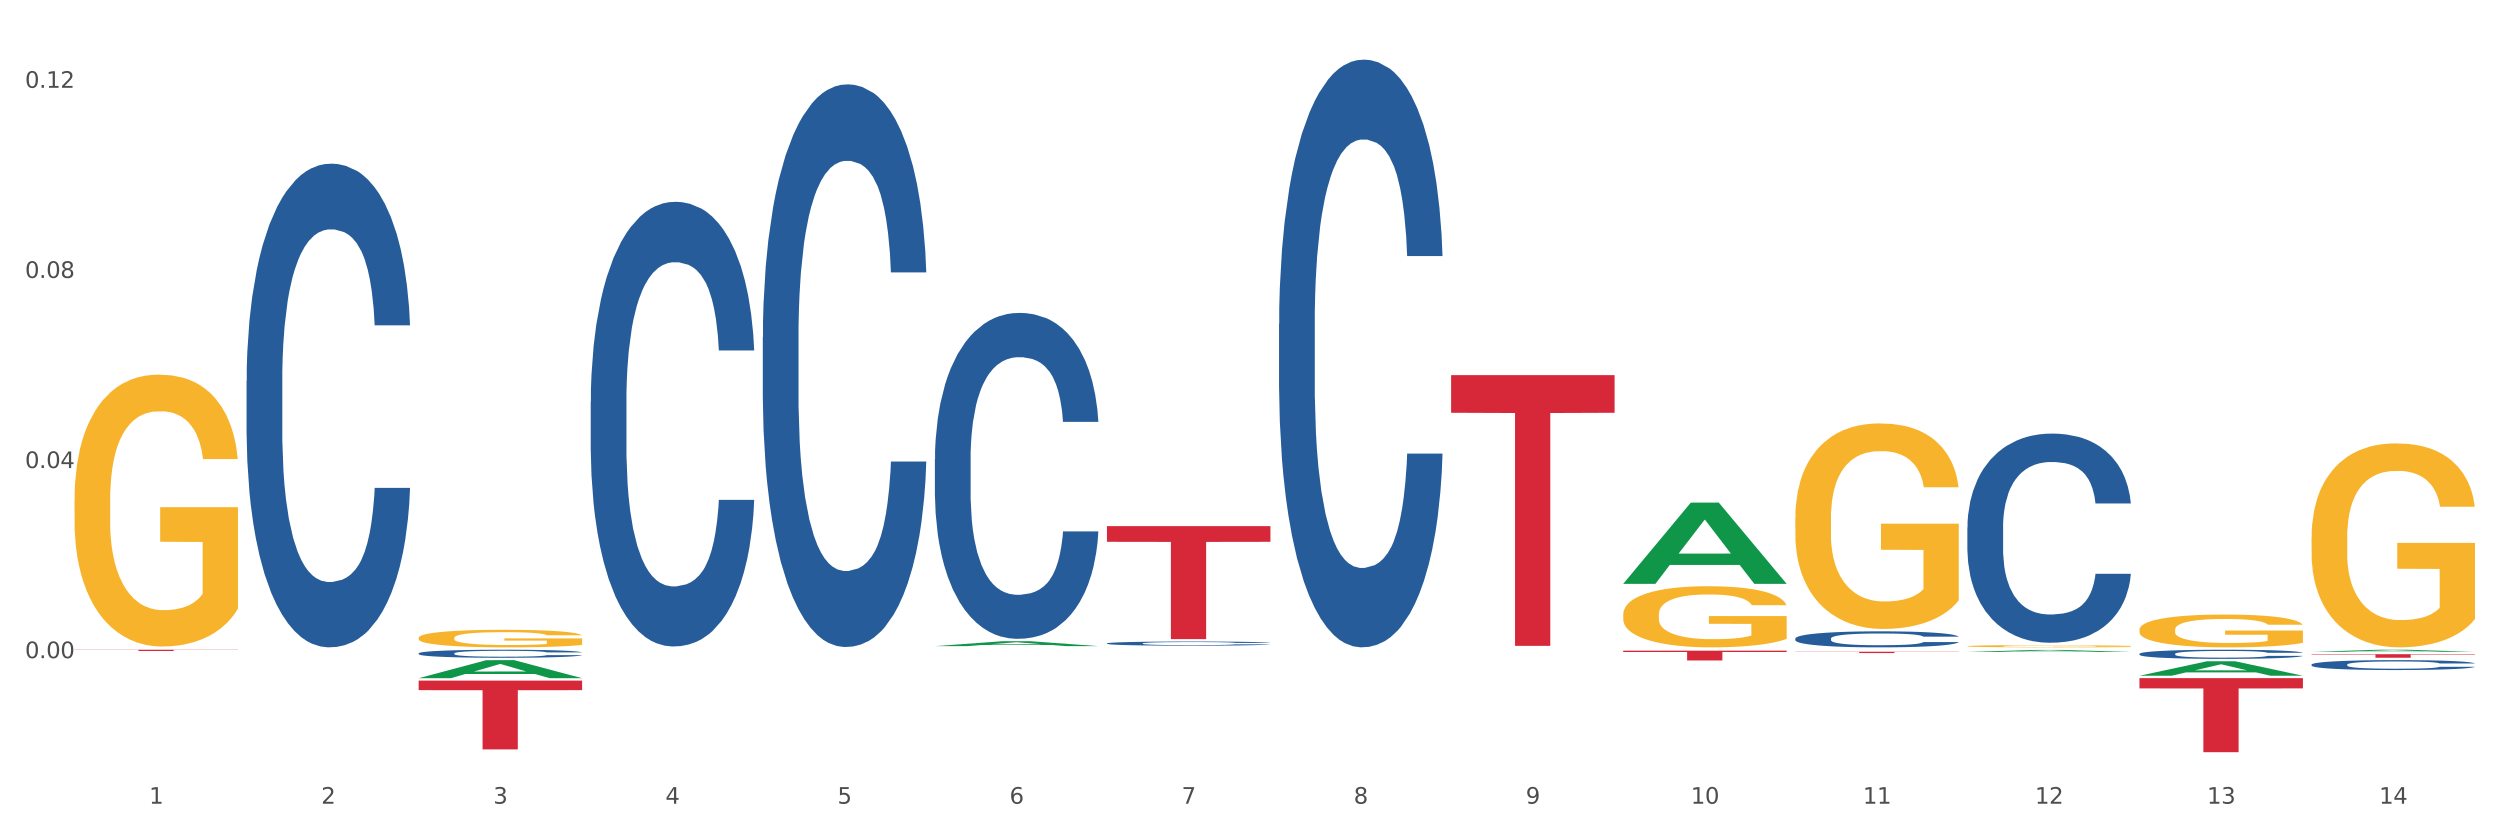 <?xml version="1.0" encoding="utf-8" standalone="no"?>
<!DOCTYPE svg PUBLIC "-//W3C//DTD SVG 1.1//EN"
  "http://www.w3.org/Graphics/SVG/1.1/DTD/svg11.dtd">
<svg xmlns:xlink="http://www.w3.org/1999/xlink" width="1080pt" height="360pt" viewBox="0 0 1080 360" xmlns="http://www.w3.org/2000/svg" version="1.1">
 <rect x="0" y="0" width="1080" height="360" fill="#333333" stroke="none"/>
 <defs>
  <style type="text/css">*{stroke-linejoin: round; stroke-linecap: butt}</style>
 </defs>
 <g id="figure_1">
  <g id="patch_1">
   <path d="M 0 360 
L 1080 360 
L 1080 0 
L 0 0 
z
" style="fill: #ffffff; stroke: #ffffff; stroke-linejoin: miter"/>
  </g>
  <g id="axes_1">
   <g id="matplotlib.axis_1">
    <g id="xtick_1">
     <g id="text_1">
      <!-- 1 -->
      <g style="fill: #4d4d4d" transform="translate(64.432 347.204) scale(0.096 -0.096)">
       <defs>
        <path id="DejaVuSans-31" d="M 794 531 
L 1825 531 
L 1825 4091 
L 703 3866 
L 703 4441 
L 1819 4666 
L 2450 4666 
L 2450 531 
L 3481 531 
L 3481 0 
L 794 0 
L 794 531 
z
" transform="scale(0.016)"/>
       </defs>
       <use xlink:href="#DejaVuSans-31"/>
      </g>
     </g>
    </g>
    <g id="xtick_2">
     <g id="text_2">
      <!-- 2 -->
      <g style="fill: #4d4d4d" transform="translate(138.771 347.204) scale(0.096 -0.096)">
       <defs>
        <path id="DejaVuSans-32" d="M 1228 531 
L 3431 531 
L 3431 0 
L 469 0 
L 469 531 
Q 828 903 1448 1529 
Q 2069 2156 2228 2338 
Q 2531 2678 2651 2914 
Q 2772 3150 2772 3378 
Q 2772 3750 2511 3984 
Q 2250 4219 1831 4219 
Q 1534 4219 1204 4116 
Q 875 4013 500 3803 
L 500 4441 
Q 881 4594 1212 4672 
Q 1544 4750 1819 4750 
Q 2544 4750 2975 4387 
Q 3406 4025 3406 3419 
Q 3406 3131 3298 2873 
Q 3191 2616 2906 2266 
Q 2828 2175 2409 1742 
Q 1991 1309 1228 531 
z
" transform="scale(0.016)"/>
       </defs>
       <use xlink:href="#DejaVuSans-32"/>
      </g>
     </g>
    </g>
    <g id="xtick_3">
     <g id="text_3">
      <!-- 3 -->
      <g style="fill: #4d4d4d" transform="translate(213.109 347.204) scale(0.096 -0.096)">
       <defs>
        <path id="DejaVuSans-33" d="M 2597 2516 
Q 3050 2419 3304 2112 
Q 3559 1806 3559 1356 
Q 3559 666 3084 287 
Q 2609 -91 1734 -91 
Q 1441 -91 1130 -33 
Q 819 25 488 141 
L 488 750 
Q 750 597 1062 519 
Q 1375 441 1716 441 
Q 2309 441 2620 675 
Q 2931 909 2931 1356 
Q 2931 1769 2642 2001 
Q 2353 2234 1838 2234 
L 1294 2234 
L 1294 2753 
L 1863 2753 
Q 2328 2753 2575 2939 
Q 2822 3125 2822 3475 
Q 2822 3834 2567 4026 
Q 2313 4219 1838 4219 
Q 1578 4219 1281 4162 
Q 984 4106 628 3988 
L 628 4550 
Q 988 4650 1302 4700 
Q 1616 4750 1894 4750 
Q 2613 4750 3031 4423 
Q 3450 4097 3450 3541 
Q 3450 3153 3228 2886 
Q 3006 2619 2597 2516 
z
" transform="scale(0.016)"/>
       </defs>
       <use xlink:href="#DejaVuSans-33"/>
      </g>
     </g>
    </g>
    <g id="xtick_4">
     <g id="text_4">
      <!-- 4 -->
      <g style="fill: #4d4d4d" transform="translate(287.448 347.204) scale(0.096 -0.096)">
       <defs>
        <path id="DejaVuSans-34" d="M 2419 4116 
L 825 1625 
L 2419 1625 
L 2419 4116 
z
M 2253 4666 
L 3047 4666 
L 3047 1625 
L 3713 1625 
L 3713 1100 
L 3047 1100 
L 3047 0 
L 2419 0 
L 2419 1100 
L 313 1100 
L 313 1709 
L 2253 4666 
z
" transform="scale(0.016)"/>
       </defs>
       <use xlink:href="#DejaVuSans-34"/>
      </g>
     </g>
    </g>
    <g id="xtick_5">
     <g id="text_5">
      <!-- 5 -->
      <g style="fill: #4d4d4d" transform="translate(361.787 347.204) scale(0.096 -0.096)">
       <defs>
        <path id="DejaVuSans-35" d="M 691 4666 
L 3169 4666 
L 3169 4134 
L 1269 4134 
L 1269 2991 
Q 1406 3038 1543 3061 
Q 1681 3084 1819 3084 
Q 2600 3084 3056 2656 
Q 3513 2228 3513 1497 
Q 3513 744 3044 326 
Q 2575 -91 1722 -91 
Q 1428 -91 1123 -41 
Q 819 9 494 109 
L 494 744 
Q 775 591 1075 516 
Q 1375 441 1709 441 
Q 2250 441 2565 725 
Q 2881 1009 2881 1497 
Q 2881 1984 2565 2268 
Q 2250 2553 1709 2553 
Q 1456 2553 1204 2497 
Q 953 2441 691 2322 
L 691 4666 
z
" transform="scale(0.016)"/>
       </defs>
       <use xlink:href="#DejaVuSans-35"/>
      </g>
     </g>
    </g>
    <g id="xtick_6">
     <g id="text_6">
      <!-- 6 -->
      <g style="fill: #4d4d4d" transform="translate(436.125 347.204) scale(0.096 -0.096)">
       <defs>
        <path id="DejaVuSans-36" d="M 2113 2584 
Q 1688 2584 1439 2293 
Q 1191 2003 1191 1497 
Q 1191 994 1439 701 
Q 1688 409 2113 409 
Q 2538 409 2786 701 
Q 3034 994 3034 1497 
Q 3034 2003 2786 2293 
Q 2538 2584 2113 2584 
z
M 3366 4563 
L 3366 3988 
Q 3128 4100 2886 4159 
Q 2644 4219 2406 4219 
Q 1781 4219 1451 3797 
Q 1122 3375 1075 2522 
Q 1259 2794 1537 2939 
Q 1816 3084 2150 3084 
Q 2853 3084 3261 2657 
Q 3669 2231 3669 1497 
Q 3669 778 3244 343 
Q 2819 -91 2113 -91 
Q 1303 -91 875 529 
Q 447 1150 447 2328 
Q 447 3434 972 4092 
Q 1497 4750 2381 4750 
Q 2619 4750 2861 4703 
Q 3103 4656 3366 4563 
z
" transform="scale(0.016)"/>
       </defs>
       <use xlink:href="#DejaVuSans-36"/>
      </g>
     </g>
    </g>
    <g id="xtick_7">
     <g id="text_7">
      <!-- 7 -->
      <g style="fill: #4d4d4d" transform="translate(510.464 347.204) scale(0.096 -0.096)">
       <defs>
        <path id="DejaVuSans-37" d="M 525 4666 
L 3525 4666 
L 3525 4397 
L 1831 0 
L 1172 0 
L 2766 4134 
L 525 4134 
L 525 4666 
z
" transform="scale(0.016)"/>
       </defs>
       <use xlink:href="#DejaVuSans-37"/>
      </g>
     </g>
    </g>
    <g id="xtick_8">
     <g id="text_8">
      <!-- 8 -->
      <g style="fill: #4d4d4d" transform="translate(584.803 347.204) scale(0.096 -0.096)">
       <defs>
        <path id="DejaVuSans-38" d="M 2034 2216 
Q 1584 2216 1326 1975 
Q 1069 1734 1069 1313 
Q 1069 891 1326 650 
Q 1584 409 2034 409 
Q 2484 409 2743 651 
Q 3003 894 3003 1313 
Q 3003 1734 2745 1975 
Q 2488 2216 2034 2216 
z
M 1403 2484 
Q 997 2584 770 2862 
Q 544 3141 544 3541 
Q 544 4100 942 4425 
Q 1341 4750 2034 4750 
Q 2731 4750 3128 4425 
Q 3525 4100 3525 3541 
Q 3525 3141 3298 2862 
Q 3072 2584 2669 2484 
Q 3125 2378 3379 2068 
Q 3634 1759 3634 1313 
Q 3634 634 3220 271 
Q 2806 -91 2034 -91 
Q 1263 -91 848 271 
Q 434 634 434 1313 
Q 434 1759 690 2068 
Q 947 2378 1403 2484 
z
M 1172 3481 
Q 1172 3119 1398 2916 
Q 1625 2713 2034 2713 
Q 2441 2713 2670 2916 
Q 2900 3119 2900 3481 
Q 2900 3844 2670 4047 
Q 2441 4250 2034 4250 
Q 1625 4250 1398 4047 
Q 1172 3844 1172 3481 
z
" transform="scale(0.016)"/>
       </defs>
       <use xlink:href="#DejaVuSans-38"/>
      </g>
     </g>
    </g>
    <g id="xtick_9">
     <g id="text_9">
      <!-- 9 -->
      <g style="fill: #4d4d4d" transform="translate(659.142 347.204) scale(0.096 -0.096)">
       <defs>
        <path id="DejaVuSans-39" d="M 703 97 
L 703 672 
Q 941 559 1184 500 
Q 1428 441 1663 441 
Q 2288 441 2617 861 
Q 2947 1281 2994 2138 
Q 2813 1869 2534 1725 
Q 2256 1581 1919 1581 
Q 1219 1581 811 2004 
Q 403 2428 403 3163 
Q 403 3881 828 4315 
Q 1253 4750 1959 4750 
Q 2769 4750 3195 4129 
Q 3622 3509 3622 2328 
Q 3622 1225 3098 567 
Q 2575 -91 1691 -91 
Q 1453 -91 1209 -44 
Q 966 3 703 97 
z
M 1959 2075 
Q 2384 2075 2632 2365 
Q 2881 2656 2881 3163 
Q 2881 3666 2632 3958 
Q 2384 4250 1959 4250 
Q 1534 4250 1286 3958 
Q 1038 3666 1038 3163 
Q 1038 2656 1286 2365 
Q 1534 2075 1959 2075 
z
" transform="scale(0.016)"/>
       </defs>
       <use xlink:href="#DejaVuSans-39"/>
      </g>
     </g>
    </g>
    <g id="xtick_10">
     <g id="text_10">
      <!-- 10 -->
      <g style="fill: #4d4d4d" transform="translate(730.426 347.204) scale(0.096 -0.096)">
       <defs>
        <path id="DejaVuSans-30" d="M 2034 4250 
Q 1547 4250 1301 3770 
Q 1056 3291 1056 2328 
Q 1056 1369 1301 889 
Q 1547 409 2034 409 
Q 2525 409 2770 889 
Q 3016 1369 3016 2328 
Q 3016 3291 2770 3770 
Q 2525 4250 2034 4250 
z
M 2034 4750 
Q 2819 4750 3233 4129 
Q 3647 3509 3647 2328 
Q 3647 1150 3233 529 
Q 2819 -91 2034 -91 
Q 1250 -91 836 529 
Q 422 1150 422 2328 
Q 422 3509 836 4129 
Q 1250 4750 2034 4750 
z
" transform="scale(0.016)"/>
       </defs>
       <use xlink:href="#DejaVuSans-31"/>
       <use xlink:href="#DejaVuSans-30" transform="translate(63.623 0)"/>
      </g>
     </g>
    </g>
    <g id="xtick_11">
     <g id="text_11">
      <!-- 11 -->
      <g style="fill: #4d4d4d" transform="translate(804.765 347.204) scale(0.096 -0.096)">
       <use xlink:href="#DejaVuSans-31"/>
       <use xlink:href="#DejaVuSans-31" transform="translate(63.623 0)"/>
      </g>
     </g>
    </g>
    <g id="xtick_12">
     <g id="text_12">
      <!-- 12 -->
      <g style="fill: #4d4d4d" transform="translate(879.104 347.204) scale(0.096 -0.096)">
       <use xlink:href="#DejaVuSans-31"/>
       <use xlink:href="#DejaVuSans-32" transform="translate(63.623 0)"/>
      </g>
     </g>
    </g>
    <g id="xtick_13">
     <g id="text_13">
      <!-- 13 -->
      <g style="fill: #4d4d4d" transform="translate(953.442 347.204) scale(0.096 -0.096)">
       <use xlink:href="#DejaVuSans-31"/>
       <use xlink:href="#DejaVuSans-33" transform="translate(63.623 0)"/>
      </g>
     </g>
    </g>
    <g id="xtick_14">
     <g id="text_14">
      <!-- 14 -->
      <g style="fill: #4d4d4d" transform="translate(1027.781 347.204) scale(0.096 -0.096)">
       <use xlink:href="#DejaVuSans-31"/>
       <use xlink:href="#DejaVuSans-34" transform="translate(63.623 0)"/>
      </g>
     </g>
    </g>
    <g id="xtick_15"/>
    <g id="xtick_16"/>
    <g id="xtick_17"/>
    <g id="xtick_18"/>
    <g id="xtick_19"/>
    <g id="xtick_20"/>
    <g id="xtick_21"/>
    <g id="xtick_22"/>
    <g id="xtick_23"/>
    <g id="xtick_24"/>
    <g id="xtick_25"/>
    <g id="xtick_26"/>
    <g id="xtick_27"/>
   </g>
   <g id="matplotlib.axis_2">
    <g id="ytick_1">
     <g id="text_15">
      <!-- 0.00 -->
      <g style="fill: #4d4d4d" transform="translate(10.8 284.329) scale(0.096 -0.096)">
       <defs>
        <path id="DejaVuSans-2e" d="M 684 794 
L 1344 794 
L 1344 0 
L 684 0 
L 684 794 
z
" transform="scale(0.016)"/>
       </defs>
       <use xlink:href="#DejaVuSans-30"/>
       <use xlink:href="#DejaVuSans-2e" transform="translate(63.623 0)"/>
       <use xlink:href="#DejaVuSans-30" transform="translate(95.41 0)"/>
       <use xlink:href="#DejaVuSans-30" transform="translate(159.033 0)"/>
      </g>
     </g>
    </g>
    <g id="ytick_2">
     <g id="text_16">
      <!-- 0.04 -->
      <g style="fill: #4d4d4d" transform="translate(10.8 202.197) scale(0.096 -0.096)">
       <use xlink:href="#DejaVuSans-30"/>
       <use xlink:href="#DejaVuSans-2e" transform="translate(63.623 0)"/>
       <use xlink:href="#DejaVuSans-30" transform="translate(95.41 0)"/>
       <use xlink:href="#DejaVuSans-34" transform="translate(159.033 0)"/>
      </g>
     </g>
    </g>
    <g id="ytick_3">
     <g id="text_17">
      <!-- 0.08 -->
      <g style="fill: #4d4d4d" transform="translate(10.8 120.064) scale(0.096 -0.096)">
       <use xlink:href="#DejaVuSans-30"/>
       <use xlink:href="#DejaVuSans-2e" transform="translate(63.623 0)"/>
       <use xlink:href="#DejaVuSans-30" transform="translate(95.41 0)"/>
       <use xlink:href="#DejaVuSans-38" transform="translate(159.033 0)"/>
      </g>
     </g>
    </g>
    <g id="ytick_4">
     <g id="text_18">
      <!-- 0.12 -->
      <g style="fill: #4d4d4d" transform="translate(10.8 37.931) scale(0.096 -0.096)">
       <use xlink:href="#DejaVuSans-30"/>
       <use xlink:href="#DejaVuSans-2e" transform="translate(63.623 0)"/>
       <use xlink:href="#DejaVuSans-31" transform="translate(95.41 0)"/>
       <use xlink:href="#DejaVuSans-32" transform="translate(159.033 0)"/>
      </g>
     </g>
    </g>
    <g id="ytick_5"/>
    <g id="ytick_6"/>
    <g id="ytick_7"/>
    <g id="ytick_8"/>
   </g>
   <g id="PolyCollection_1">
    <path d="M 180.852 292.979 
L 180.925 292.972 
L 210.048 285.194 
L 222.133 285.186 
L 251.474 292.994 
L 237.495 292.994 
L 231.161 291.176 
L 201.092 291.176 
L 200.874 291.205 
L 194.758 292.994 
L 180.852 292.994 
L 180.852 292.979 
L 204.878 290.091 
L 227.375 290.083 
L 216.236 286.85 
L 216.09 286.836 
L 215.945 286.858 
L 204.806 290.083 
L 204.878 290.091 
L 180.852 292.979 
z
" clip-path="url(#pd7307ec515)" style="fill: #109648"/>
    <path d="M 849.901 227.907 
L 849.984 227.824 
L 849.984 225.514 
L 850.235 222.378 
L 851.153 216.601 
L 852.322 212.228 
L 854.325 207.111 
L 855.41 204.965 
L 856.829 202.572 
L 859.751 198.694 
L 863.09 195.393 
L 865.428 193.577 
L 867.181 192.422 
L 871.104 190.359 
L 873.358 189.451 
L 875.695 188.708 
L 877.699 188.213 
L 881.038 187.636 
L 883.709 187.388 
L 886.798 187.306 
L 889.386 187.388 
L 892.808 187.718 
L 897.817 188.708 
L 899.737 189.286 
L 902.325 190.276 
L 904.996 191.597 
L 907.166 192.917 
L 909.671 194.815 
L 912.258 197.291 
L 914.763 200.427 
L 916.516 203.315 
L 917.935 206.368 
L 919.187 210.082 
L 920.105 214.126 
L 920.523 217.509 
L 905.246 217.509 
L 904.829 214.456 
L 903.994 211.155 
L 903.159 208.927 
L 902.241 207.111 
L 900.822 205.048 
L 899.57 203.728 
L 897.483 202.16 
L 895.563 201.169 
L 893.977 200.592 
L 892.057 200.097 
L 887.966 199.601 
L 885.045 199.601 
L 883.208 199.767 
L 880.954 200.179 
L 879.034 200.757 
L 876.78 201.747 
L 875.027 202.82 
L 873.274 204.223 
L 872.273 205.213 
L 870.77 207.029 
L 869.768 208.514 
L 868.433 211.072 
L 867.681 212.888 
L 866.346 217.592 
L 865.761 221.058 
L 865.511 223.451 
L 865.344 226.091 
L 865.344 238.965 
L 865.845 244.742 
L 866.262 247.217 
L 866.93 250.023 
L 868.182 253.654 
L 870.019 257.203 
L 871.939 259.761 
L 873.525 261.329 
L 875.027 262.484 
L 876.53 263.392 
L 878.367 264.217 
L 879.869 264.712 
L 882.123 265.207 
L 884.794 265.455 
L 886.881 265.455 
L 891.139 265.042 
L 893.059 264.63 
L 894.895 264.052 
L 896.899 263.144 
L 898.485 262.154 
L 899.403 261.411 
L 900.905 259.843 
L 902.074 258.193 
L 903.076 256.295 
L 903.744 254.644 
L 904.495 252.169 
L 905.079 249.363 
L 905.246 247.878 
L 920.523 247.878 
L 920.189 250.848 
L 919.604 253.737 
L 918.436 257.615 
L 917.517 259.843 
L 916.098 262.567 
L 914.596 264.877 
L 912.509 267.436 
L 910.589 269.334 
L 908.585 270.984 
L 906.415 272.469 
L 902.491 274.533 
L 901.072 275.11 
L 898.067 276.101 
L 895.73 276.678 
L 892.307 277.256 
L 888.801 277.586 
L 885.128 277.668 
L 881.873 277.503 
L 878.283 277.008 
L 876.029 276.513 
L 873.525 275.77 
L 870.603 274.615 
L 867.848 273.212 
L 865.261 271.562 
L 862.84 269.664 
L 860.586 267.518 
L 857.664 263.97 
L 855.494 260.504 
L 853.908 257.285 
L 852.823 254.562 
L 851.737 251.096 
L 851.153 248.703 
L 850.235 242.926 
L 849.901 237.562 
L 849.901 227.907 
z
" clip-path="url(#pd7307ec515)" style="fill: #255c99"/>
    <path d="M 626.885 162.063 
L 697.506 162.063 
L 697.506 178.316 
L 669.726 178.426 
L 669.726 279.022 
L 654.497 279.022 
L 654.497 178.426 
L 626.885 178.316 
L 626.885 162.173 
L 626.885 162.063 
z
" clip-path="url(#pd7307ec515)" style="fill: #d62839"/>
    <path d="M 701.223 281.083 
L 771.845 281.083 
L 771.845 281.672 
L 744.065 281.676 
L 744.065 285.32 
L 728.836 285.32 
L 728.836 281.676 
L 701.223 281.672 
L 701.223 281.087 
L 701.223 281.083 
z
" clip-path="url(#pd7307ec515)" style="fill: #d62839"/>
    <path d="M 775.562 281.545 
L 846.184 281.545 
L 846.184 281.626 
L 818.404 281.627 
L 818.404 282.127 
L 803.175 282.127 
L 803.175 281.627 
L 775.562 281.626 
L 775.562 281.546 
L 775.562 281.545 
z
" clip-path="url(#pd7307ec515)" style="fill: #d62839"/>
    <path d="M 924.24 292.946 
L 994.861 292.946 
L 994.861 297.393 
L 967.081 297.423 
L 967.081 324.95 
L 951.852 324.95 
L 951.852 297.423 
L 924.24 297.393 
L 924.24 292.976 
L 924.24 292.946 
z
" clip-path="url(#pd7307ec515)" style="fill: #d62839"/>
    <path d="M 998.578 282.61 
L 1069.2 282.61 
L 1069.2 282.824 
L 1041.42 282.826 
L 1041.42 284.152 
L 1026.191 284.152 
L 1026.191 282.826 
L 998.578 282.824 
L 998.578 282.611 
L 998.578 282.61 
z
" clip-path="url(#pd7307ec515)" style="fill: #d62839"/>
    <path d="M 32.175 216.118 
L 32.258 216.01 
L 32.258 212.148 
L 32.425 208.823 
L 33.259 200.776 
L 34.51 194.125 
L 35.427 190.585 
L 36.344 187.688 
L 37.428 184.792 
L 38.762 181.788 
L 41.18 177.389 
L 42.681 175.136 
L 44.515 172.776 
L 47.85 169.343 
L 50.268 167.412 
L 52.77 165.803 
L 56.855 163.872 
L 59.523 163.013 
L 62.358 162.37 
L 65.777 161.941 
L 68.361 161.833 
L 74.031 162.155 
L 78.867 163.121 
L 81.202 163.872 
L 84.203 165.159 
L 85.788 166.017 
L 88.372 167.734 
L 91.04 169.987 
L 92.875 171.918 
L 95.626 175.565 
L 97.711 179.213 
L 99.628 183.719 
L 100.629 186.83 
L 101.379 189.726 
L 102.046 193.052 
L 102.713 198.309 
L 87.705 198.309 
L 87.122 194.554 
L 86.204 191.014 
L 84.87 187.581 
L 83.703 185.435 
L 81.702 182.753 
L 79.868 181.037 
L 77.95 179.749 
L 75.615 178.676 
L 73.781 178.14 
L 71.196 177.711 
L 66.11 177.818 
L 62.692 178.676 
L 60.357 179.749 
L 58.856 180.715 
L 57.522 181.788 
L 56.021 183.29 
L 54.27 185.542 
L 53.02 187.581 
L 51.769 190.156 
L 50.768 192.73 
L 49.851 195.734 
L 49.101 198.953 
L 48.517 202.278 
L 48.017 206.355 
L 47.6 213.114 
L 47.6 227.811 
L 47.767 231.137 
L 48.184 235.536 
L 48.684 238.861 
L 49.518 242.831 
L 50.268 245.513 
L 51.686 249.375 
L 53.27 252.594 
L 54.52 254.632 
L 55.771 256.348 
L 57.939 258.709 
L 60.357 260.64 
L 62.441 261.82 
L 65.276 262.893 
L 67.194 263.322 
L 68.862 263.536 
L 72.947 263.536 
L 75.865 263.214 
L 79.117 262.463 
L 81.619 261.498 
L 83.703 260.318 
L 86.038 258.387 
L 87.538 256.563 
L 87.538 234.141 
L 69.195 234.034 
L 69.195 219.122 
L 102.797 219.122 
L 102.797 262.893 
L 101.379 265.145 
L 99.795 267.184 
L 98.128 269.008 
L 95.626 271.261 
L 92.625 273.406 
L 89.956 274.908 
L 87.122 276.195 
L 83.786 277.376 
L 79.451 278.448 
L 76.783 278.878 
L 73.447 279.199 
L 69.529 279.307 
L 66.11 279.092 
L 62.775 278.556 
L 59.273 277.59 
L 55.855 276.195 
L 53.27 274.801 
L 50.685 273.084 
L 47.934 270.831 
L 45.766 268.686 
L 44.098 266.755 
L 42.264 264.287 
L 40.263 261.069 
L 38.762 258.172 
L 37.428 255.168 
L 36.01 251.306 
L 35.01 247.98 
L 34.009 243.796 
L 33.426 240.685 
L 32.759 235.858 
L 32.258 229.099 
L 32.175 216.118 
z
" clip-path="url(#pd7307ec515)" style="fill: #f7b32b"/>
    <path d="M 180.852 294.014 
L 251.474 294.014 
L 251.474 298.146 
L 223.694 298.174 
L 223.694 323.749 
L 208.465 323.749 
L 208.465 298.174 
L 180.852 298.146 
L 180.852 294.042 
L 180.852 294.014 
z
" clip-path="url(#pd7307ec515)" style="fill: #d62839"/>
    <path d="M 106.514 164.59 
L 106.597 164.399 
L 106.597 159.056 
L 106.848 151.804 
L 107.766 138.446 
L 108.935 128.332 
L 110.938 116.5 
L 112.023 111.539 
L 113.442 106.004 
L 116.364 97.035 
L 119.703 89.402 
L 122.04 85.204 
L 123.794 82.532 
L 127.717 77.761 
L 129.971 75.662 
L 132.308 73.944 
L 134.312 72.799 
L 137.651 71.464 
L 140.322 70.891 
L 143.411 70.7 
L 145.998 70.891 
L 149.421 71.654 
L 154.43 73.944 
L 156.35 75.28 
L 158.937 77.57 
L 161.609 80.624 
L 163.779 83.677 
L 166.283 88.066 
L 168.871 93.791 
L 171.376 101.043 
L 173.129 107.722 
L 174.548 114.783 
L 175.8 123.37 
L 176.718 132.721 
L 177.135 140.545 
L 161.859 140.545 
L 161.442 133.484 
L 160.607 125.851 
L 159.772 120.699 
L 158.854 116.5 
L 157.435 111.729 
L 156.183 108.676 
L 154.096 105.05 
L 152.176 102.76 
L 150.59 101.424 
L 148.67 100.279 
L 144.579 99.134 
L 141.658 99.134 
L 139.821 99.516 
L 137.567 100.47 
L 135.647 101.806 
L 133.393 104.096 
L 131.64 106.577 
L 129.887 109.821 
L 128.886 112.111 
L 127.383 116.309 
L 126.381 119.744 
L 125.046 125.66 
L 124.294 129.859 
L 122.959 140.736 
L 122.374 148.751 
L 122.124 154.285 
L 121.957 160.392 
L 121.957 190.162 
L 122.458 203.52 
L 122.875 209.245 
L 123.543 215.733 
L 124.795 224.13 
L 126.632 232.336 
L 128.552 238.252 
L 130.138 241.878 
L 131.64 244.549 
L 133.143 246.648 
L 134.979 248.557 
L 136.482 249.702 
L 138.736 250.847 
L 141.407 251.419 
L 143.494 251.419 
L 147.751 250.465 
L 149.671 249.511 
L 151.508 248.175 
L 153.511 246.076 
L 155.097 243.786 
L 156.016 242.068 
L 157.518 238.443 
L 158.687 234.626 
L 159.689 230.237 
L 160.357 226.42 
L 161.108 220.695 
L 161.692 214.207 
L 161.859 210.772 
L 177.135 210.772 
L 176.802 217.642 
L 176.217 224.321 
L 175.049 233.29 
L 174.13 238.443 
L 172.711 244.74 
L 171.209 250.083 
L 169.122 255.999 
L 167.202 260.388 
L 165.198 264.205 
L 163.028 267.64 
L 159.104 272.411 
L 157.685 273.747 
L 154.68 276.037 
L 152.343 277.373 
L 148.92 278.708 
L 145.414 279.472 
L 141.741 279.663 
L 138.486 279.281 
L 134.896 278.136 
L 132.642 276.991 
L 130.138 275.273 
L 127.216 272.602 
L 124.461 269.358 
L 121.874 265.541 
L 119.453 261.152 
L 117.199 256.19 
L 114.277 247.984 
L 112.107 239.969 
L 110.521 232.527 
L 109.435 226.229 
L 108.35 218.214 
L 107.766 212.68 
L 106.848 199.322 
L 106.514 186.918 
L 106.514 164.59 
z
" clip-path="url(#pd7307ec515)" style="fill: #255c99"/>
    <path d="M 255.191 173.494 
L 255.275 173.319 
L 255.275 168.407 
L 255.525 161.74 
L 256.443 149.459 
L 257.612 140.161 
L 259.615 129.284 
L 260.701 124.722 
L 262.12 119.634 
L 265.041 111.389 
L 268.381 104.371 
L 270.718 100.511 
L 272.471 98.055 
L 276.394 93.669 
L 278.648 91.739 
L 280.986 90.16 
L 282.989 89.108 
L 286.328 87.88 
L 288.999 87.353 
L 292.088 87.178 
L 294.676 87.353 
L 298.098 88.055 
L 303.107 90.16 
L 305.027 91.389 
L 307.615 93.494 
L 310.286 96.301 
L 312.457 99.108 
L 314.961 103.143 
L 317.549 108.406 
L 320.053 115.073 
L 321.806 121.213 
L 323.225 127.705 
L 324.477 135.599 
L 325.396 144.196 
L 325.813 151.389 
L 310.537 151.389 
L 310.119 144.898 
L 309.284 137.88 
L 308.45 133.143 
L 307.531 129.284 
L 306.112 124.898 
L 304.86 122.091 
L 302.773 118.757 
L 300.853 116.652 
L 299.267 115.424 
L 297.347 114.371 
L 293.257 113.319 
L 290.335 113.319 
L 288.499 113.669 
L 286.245 114.547 
L 284.325 115.775 
L 282.071 117.88 
L 280.318 120.161 
L 278.565 123.143 
L 277.563 125.248 
L 276.06 129.108 
L 275.059 132.266 
L 273.723 137.705 
L 272.972 141.564 
L 271.636 151.564 
L 271.052 158.933 
L 270.801 164.021 
L 270.634 169.635 
L 270.634 197.003 
L 271.135 209.284 
L 271.553 214.547 
L 272.22 220.512 
L 273.473 228.232 
L 275.309 235.776 
L 277.229 241.214 
L 278.815 244.548 
L 280.318 247.004 
L 281.82 248.934 
L 283.657 250.688 
L 285.159 251.741 
L 287.413 252.793 
L 290.085 253.32 
L 292.172 253.32 
L 296.429 252.443 
L 298.349 251.565 
L 300.185 250.337 
L 302.189 248.407 
L 303.775 246.302 
L 304.693 244.723 
L 306.196 241.39 
L 307.364 237.881 
L 308.366 233.846 
L 309.034 230.337 
L 309.785 225.074 
L 310.37 219.109 
L 310.537 215.951 
L 325.813 215.951 
L 325.479 222.267 
L 324.895 228.407 
L 323.726 236.653 
L 322.808 241.39 
L 321.389 247.179 
L 319.886 252.092 
L 317.799 257.53 
L 315.879 261.565 
L 313.876 265.074 
L 311.705 268.232 
L 307.782 272.618 
L 306.363 273.846 
L 303.358 275.952 
L 301.02 277.18 
L 297.598 278.408 
L 294.092 279.109 
L 290.419 279.285 
L 287.163 278.934 
L 283.573 277.881 
L 281.32 276.829 
L 278.815 275.25 
L 275.893 272.794 
L 273.139 269.811 
L 270.551 266.302 
L 268.13 262.267 
L 265.876 257.706 
L 262.955 250.162 
L 260.784 242.793 
L 259.198 235.951 
L 258.113 230.162 
L 257.028 222.793 
L 256.443 217.705 
L 255.525 205.425 
L 255.191 194.021 
L 255.191 173.494 
z
" clip-path="url(#pd7307ec515)" style="fill: #255c99"/>
    <path d="M 329.53 145.66 
L 329.613 145.438 
L 329.613 139.222 
L 329.864 130.786 
L 330.782 115.247 
L 331.951 103.481 
L 333.954 89.718 
L 335.039 83.946 
L 336.458 77.509 
L 339.38 67.075 
L 342.719 58.195 
L 345.057 53.312 
L 346.81 50.204 
L 350.733 44.654 
L 352.987 42.212 
L 355.324 40.214 
L 357.328 38.882 
L 360.667 37.328 
L 363.338 36.662 
L 366.427 36.44 
L 369.015 36.662 
L 372.437 37.55 
L 377.446 40.214 
L 379.366 41.768 
L 381.954 44.432 
L 384.625 47.984 
L 386.795 51.536 
L 389.3 56.642 
L 391.887 63.301 
L 394.392 71.737 
L 396.145 79.507 
L 397.564 87.72 
L 398.816 97.71 
L 399.734 108.587 
L 400.152 117.689 
L 384.875 117.689 
L 384.458 109.475 
L 383.623 100.596 
L 382.788 94.602 
L 381.87 89.718 
L 380.451 84.168 
L 379.199 80.616 
L 377.112 76.399 
L 375.192 73.735 
L 373.606 72.181 
L 371.686 70.849 
L 367.595 69.517 
L 364.674 69.517 
L 362.837 69.961 
L 360.583 71.071 
L 358.663 72.625 
L 356.41 75.289 
L 354.656 78.175 
L 352.903 81.948 
L 351.902 84.612 
L 350.399 89.496 
L 349.397 93.492 
L 348.062 100.374 
L 347.31 105.257 
L 345.975 117.911 
L 345.391 127.234 
L 345.14 133.672 
L 344.973 140.776 
L 344.973 175.406 
L 345.474 190.946 
L 345.891 197.605 
L 346.559 205.153 
L 347.811 214.921 
L 349.648 224.466 
L 351.568 231.348 
L 353.154 235.566 
L 354.656 238.674 
L 356.159 241.115 
L 357.996 243.335 
L 359.498 244.667 
L 361.752 245.999 
L 364.423 246.665 
L 366.51 246.665 
L 370.768 245.555 
L 372.688 244.445 
L 374.524 242.891 
L 376.528 240.449 
L 378.114 237.786 
L 379.032 235.788 
L 380.534 231.57 
L 381.703 227.13 
L 382.705 222.024 
L 383.373 217.584 
L 384.124 210.925 
L 384.708 203.377 
L 384.875 199.381 
L 400.152 199.381 
L 399.818 207.373 
L 399.233 215.143 
L 398.065 225.576 
L 397.146 231.57 
L 395.727 238.896 
L 394.225 245.111 
L 392.138 251.993 
L 390.218 257.099 
L 388.214 261.539 
L 386.044 265.534 
L 382.121 271.084 
L 380.701 272.638 
L 377.696 275.302 
L 375.359 276.856 
L 371.936 278.41 
L 368.43 279.298 
L 364.757 279.52 
L 361.502 279.076 
L 357.912 277.744 
L 355.658 276.412 
L 353.154 274.414 
L 350.232 271.306 
L 347.477 267.532 
L 344.89 263.092 
L 342.469 257.987 
L 340.215 252.215 
L 337.293 242.669 
L 335.123 233.346 
L 333.537 224.688 
L 332.452 217.362 
L 331.366 208.039 
L 330.782 201.601 
L 329.864 186.062 
L 329.53 171.632 
L 329.53 145.66 
z
" clip-path="url(#pd7307ec515)" style="fill: #255c99"/>
    <path d="M 403.869 198.439 
L 403.952 198.31 
L 403.952 194.71 
L 404.202 189.823 
L 405.121 180.822 
L 406.289 174.007 
L 408.293 166.034 
L 409.378 162.691 
L 410.797 158.962 
L 413.719 152.918 
L 417.058 147.774 
L 419.395 144.945 
L 421.148 143.145 
L 425.072 139.93 
L 427.326 138.516 
L 429.663 137.359 
L 431.666 136.587 
L 435.006 135.687 
L 437.677 135.301 
L 440.766 135.173 
L 443.353 135.301 
L 446.776 135.815 
L 451.785 137.359 
L 453.704 138.259 
L 456.292 139.802 
L 458.964 141.859 
L 461.134 143.917 
L 463.638 146.874 
L 466.226 150.732 
L 468.73 155.618 
L 470.483 160.119 
L 471.903 164.877 
L 473.155 170.664 
L 474.073 176.964 
L 474.49 182.237 
L 459.214 182.237 
L 458.797 177.479 
L 457.962 172.335 
L 457.127 168.863 
L 456.209 166.034 
L 454.79 162.819 
L 453.538 160.762 
L 451.451 158.319 
L 449.531 156.776 
L 447.945 155.876 
L 446.025 155.104 
L 441.934 154.333 
L 439.012 154.333 
L 437.176 154.59 
L 434.922 155.233 
L 433.002 156.133 
L 430.748 157.676 
L 428.995 159.348 
L 427.242 161.534 
L 426.24 163.077 
L 424.738 165.906 
L 423.736 168.22 
L 422.401 172.207 
L 421.649 175.036 
L 420.314 182.365 
L 419.729 187.766 
L 419.479 191.495 
L 419.312 195.61 
L 419.312 215.67 
L 419.813 224.672 
L 420.23 228.529 
L 420.898 232.901 
L 422.15 238.559 
L 423.987 244.089 
L 425.907 248.075 
L 427.493 250.518 
L 428.995 252.318 
L 430.498 253.733 
L 432.334 255.019 
L 433.837 255.79 
L 436.091 256.562 
L 438.762 256.948 
L 440.849 256.948 
L 445.106 256.305 
L 447.026 255.662 
L 448.863 254.762 
L 450.866 253.347 
L 452.452 251.804 
L 453.371 250.647 
L 454.873 248.204 
L 456.042 245.632 
L 457.044 242.674 
L 457.711 240.102 
L 458.463 236.245 
L 459.047 231.873 
L 459.214 229.558 
L 474.49 229.558 
L 474.156 234.187 
L 473.572 238.688 
L 472.403 244.732 
L 471.485 248.204 
L 470.066 252.447 
L 468.563 256.048 
L 466.477 260.034 
L 464.557 262.992 
L 462.553 265.563 
L 460.383 267.878 
L 456.459 271.093 
L 455.04 271.993 
L 452.035 273.536 
L 449.698 274.436 
L 446.275 275.336 
L 442.769 275.851 
L 439.096 275.979 
L 435.84 275.722 
L 432.251 274.95 
L 429.997 274.179 
L 427.493 273.022 
L 424.571 271.221 
L 421.816 269.035 
L 419.228 266.463 
L 416.808 263.506 
L 414.554 260.163 
L 411.632 254.633 
L 409.462 249.232 
L 407.875 244.217 
L 406.79 239.974 
L 405.705 234.573 
L 405.121 230.844 
L 404.202 221.843 
L 403.869 213.484 
L 403.869 198.439 
z
" clip-path="url(#pd7307ec515)" style="fill: #255c99"/>
    <path d="M 478.207 277.941 
L 478.291 277.939 
L 478.291 277.894 
L 478.541 277.831 
L 479.459 277.716 
L 480.628 277.629 
L 482.632 277.527 
L 483.717 277.485 
L 485.136 277.437 
L 488.058 277.36 
L 491.397 277.294 
L 493.734 277.258 
L 495.487 277.235 
L 499.41 277.194 
L 501.664 277.176 
L 504.002 277.161 
L 506.005 277.152 
L 509.344 277.14 
L 512.016 277.135 
L 515.104 277.133 
L 517.692 277.135 
L 521.115 277.142 
L 526.123 277.161 
L 528.043 277.173 
L 530.631 277.193 
L 533.302 277.219 
L 535.473 277.245 
L 537.977 277.283 
L 540.565 277.332 
L 543.069 277.394 
L 544.822 277.452 
L 546.241 277.513 
L 547.493 277.587 
L 548.412 277.667 
L 548.829 277.734 
L 533.553 277.734 
L 533.135 277.674 
L 532.301 277.608 
L 531.466 277.564 
L 530.548 277.527 
L 529.128 277.486 
L 527.876 277.46 
L 525.789 277.429 
L 523.869 277.409 
L 522.283 277.398 
L 520.363 277.388 
L 516.273 277.378 
L 513.351 277.378 
L 511.515 277.381 
L 509.261 277.39 
L 507.341 277.401 
L 505.087 277.421 
L 503.334 277.442 
L 501.581 277.47 
L 500.579 277.49 
L 499.077 277.526 
L 498.075 277.555 
L 496.739 277.606 
L 495.988 277.642 
L 494.652 277.736 
L 494.068 277.805 
L 493.818 277.852 
L 493.651 277.905 
L 493.651 278.161 
L 494.151 278.276 
L 494.569 278.325 
L 495.237 278.381 
L 496.489 278.453 
L 498.325 278.524 
L 500.245 278.575 
L 501.831 278.606 
L 503.334 278.629 
L 504.837 278.647 
L 506.673 278.663 
L 508.176 278.673 
L 510.429 278.683 
L 513.101 278.688 
L 515.188 278.688 
L 519.445 278.68 
L 521.365 278.672 
L 523.202 278.66 
L 525.205 278.642 
L 526.791 278.622 
L 527.709 278.608 
L 529.212 278.576 
L 530.381 278.544 
L 531.382 278.506 
L 532.05 278.473 
L 532.801 278.424 
L 533.386 278.368 
L 533.553 278.338 
L 548.829 278.338 
L 548.495 278.397 
L 547.911 278.455 
L 546.742 278.532 
L 545.824 278.576 
L 544.405 278.631 
L 542.902 278.677 
L 540.815 278.727 
L 538.895 278.765 
L 536.892 278.798 
L 534.721 278.828 
L 530.798 278.869 
L 529.379 278.88 
L 526.374 278.9 
L 524.036 278.911 
L 520.614 278.923 
L 517.108 278.929 
L 513.435 278.931 
L 510.179 278.928 
L 506.59 278.918 
L 504.336 278.908 
L 501.831 278.893 
L 498.91 278.87 
L 496.155 278.842 
L 493.567 278.809 
L 491.146 278.772 
L 488.892 278.729 
L 485.971 278.658 
L 483.8 278.59 
L 482.214 278.526 
L 481.129 278.471 
L 480.044 278.402 
L 479.459 278.355 
L 478.541 278.24 
L 478.207 278.133 
L 478.207 277.941 
z
" clip-path="url(#pd7307ec515)" style="fill: #255c99"/>
    <path d="M 552.546 139.842 
L 552.629 139.61 
L 552.629 133.118 
L 552.88 124.306 
L 553.798 108.075 
L 554.967 95.786 
L 556.97 81.409 
L 558.055 75.381 
L 559.475 68.656 
L 562.396 57.758 
L 565.735 48.483 
L 568.073 43.382 
L 569.826 40.136 
L 573.749 34.339 
L 576.003 31.788 
L 578.34 29.701 
L 580.344 28.31 
L 583.683 26.687 
L 586.354 25.991 
L 589.443 25.759 
L 592.031 25.991 
L 595.453 26.919 
L 600.462 29.701 
L 602.382 31.324 
L 604.97 34.107 
L 607.641 37.817 
L 609.811 41.527 
L 612.316 46.86 
L 614.903 53.816 
L 617.408 62.628 
L 619.161 70.743 
L 620.58 79.323 
L 621.832 89.757 
L 622.75 101.119 
L 623.168 110.626 
L 607.891 110.626 
L 607.474 102.046 
L 606.639 92.771 
L 605.804 86.511 
L 604.886 81.409 
L 603.467 75.613 
L 602.215 71.903 
L 600.128 67.497 
L 598.208 64.714 
L 596.622 63.091 
L 594.702 61.7 
L 590.612 60.309 
L 587.69 60.309 
L 585.853 60.773 
L 583.6 61.932 
L 581.68 63.555 
L 579.426 66.338 
L 577.673 69.352 
L 575.92 73.294 
L 574.918 76.076 
L 573.415 81.178 
L 572.414 85.351 
L 571.078 92.539 
L 570.327 97.641 
L 568.991 110.858 
L 568.407 120.596 
L 568.156 127.321 
L 567.989 134.741 
L 567.989 170.913 
L 568.49 187.144 
L 568.908 194.101 
L 569.575 201.984 
L 570.827 212.187 
L 572.664 222.158 
L 574.584 229.346 
L 576.17 233.751 
L 577.673 236.998 
L 579.175 239.548 
L 581.012 241.867 
L 582.514 243.258 
L 584.768 244.649 
L 587.439 245.345 
L 589.526 245.345 
L 593.784 244.186 
L 595.704 243.026 
L 597.54 241.403 
L 599.544 238.853 
L 601.13 236.07 
L 602.048 233.983 
L 603.551 229.578 
L 604.719 224.94 
L 605.721 219.607 
L 606.389 214.969 
L 607.14 208.013 
L 607.724 200.129 
L 607.891 195.956 
L 623.168 195.956 
L 622.834 204.303 
L 622.249 212.419 
L 621.081 223.317 
L 620.163 229.578 
L 618.743 237.229 
L 617.241 243.722 
L 615.154 250.91 
L 613.234 256.243 
L 611.23 260.881 
L 609.06 265.054 
L 605.137 270.851 
L 603.718 272.474 
L 600.712 275.257 
L 598.375 276.88 
L 594.952 278.503 
L 591.446 279.431 
L 587.773 279.663 
L 584.518 279.199 
L 580.928 277.808 
L 578.674 276.416 
L 576.17 274.329 
L 573.248 271.083 
L 570.494 267.141 
L 567.906 262.504 
L 565.485 257.171 
L 563.231 251.142 
L 560.309 241.171 
L 558.139 231.433 
L 556.553 222.389 
L 555.468 214.738 
L 554.382 204.999 
L 553.798 198.274 
L 552.88 182.043 
L 552.546 166.971 
L 552.546 139.842 
z
" clip-path="url(#pd7307ec515)" style="fill: #255c99"/>
    <path d="M 998.578 287.099 
L 998.662 287.095 
L 998.662 286.985 
L 998.912 286.836 
L 999.83 286.562 
L 1000.999 286.355 
L 1003.003 286.112 
L 1004.088 286.01 
L 1005.507 285.896 
L 1008.429 285.712 
L 1011.768 285.556 
L 1014.105 285.469 
L 1015.858 285.415 
L 1019.781 285.317 
L 1022.035 285.274 
L 1024.373 285.238 
L 1026.376 285.215 
L 1029.715 285.187 
L 1032.387 285.176 
L 1035.475 285.172 
L 1038.063 285.176 
L 1041.486 285.191 
L 1046.494 285.238 
L 1048.414 285.266 
L 1051.002 285.313 
L 1053.673 285.375 
L 1055.844 285.438 
L 1058.348 285.528 
L 1060.936 285.646 
L 1063.44 285.794 
L 1065.193 285.932 
L 1066.612 286.076 
L 1067.864 286.253 
L 1068.783 286.445 
L 1069.2 286.605 
L 1053.924 286.605 
L 1053.506 286.46 
L 1052.671 286.304 
L 1051.837 286.198 
L 1050.918 286.112 
L 1049.499 286.014 
L 1048.247 285.951 
L 1046.16 285.877 
L 1044.24 285.83 
L 1042.654 285.802 
L 1040.734 285.779 
L 1036.644 285.755 
L 1033.722 285.755 
L 1031.886 285.763 
L 1029.632 285.783 
L 1027.712 285.81 
L 1025.458 285.857 
L 1023.705 285.908 
L 1021.952 285.975 
L 1020.95 286.022 
L 1019.448 286.108 
L 1018.446 286.178 
L 1017.11 286.3 
L 1016.359 286.386 
L 1015.023 286.609 
L 1014.439 286.774 
L 1014.188 286.887 
L 1014.022 287.013 
L 1014.022 287.624 
L 1014.522 287.898 
L 1014.94 288.015 
L 1015.608 288.148 
L 1016.86 288.321 
L 1018.696 288.489 
L 1020.616 288.611 
L 1022.202 288.685 
L 1023.705 288.74 
L 1025.207 288.783 
L 1027.044 288.822 
L 1028.547 288.846 
L 1030.8 288.869 
L 1033.472 288.881 
L 1035.559 288.881 
L 1039.816 288.861 
L 1041.736 288.842 
L 1043.572 288.814 
L 1045.576 288.771 
L 1047.162 288.724 
L 1048.08 288.689 
L 1049.583 288.615 
L 1050.752 288.536 
L 1051.753 288.446 
L 1052.421 288.368 
L 1053.172 288.25 
L 1053.757 288.117 
L 1053.924 288.047 
L 1069.2 288.047 
L 1068.866 288.188 
L 1068.282 288.325 
L 1067.113 288.509 
L 1066.195 288.615 
L 1064.776 288.744 
L 1063.273 288.853 
L 1061.186 288.975 
L 1059.266 289.065 
L 1057.263 289.143 
L 1055.092 289.214 
L 1051.169 289.312 
L 1049.75 289.339 
L 1046.745 289.386 
L 1044.407 289.414 
L 1040.985 289.441 
L 1037.479 289.457 
L 1033.806 289.461 
L 1030.55 289.453 
L 1026.96 289.429 
L 1024.707 289.406 
L 1022.202 289.371 
L 1019.281 289.316 
L 1016.526 289.249 
L 1013.938 289.171 
L 1011.517 289.081 
L 1009.263 288.979 
L 1006.342 288.81 
L 1004.171 288.646 
L 1002.585 288.493 
L 1001.5 288.364 
L 1000.415 288.199 
L 999.83 288.086 
L 998.912 287.812 
L 998.578 287.557 
L 998.578 287.099 
z
" clip-path="url(#pd7307ec515)" style="fill: #255c99"/>
    <path d="M 924.24 282.458 
L 924.323 282.455 
L 924.323 282.354 
L 924.573 282.216 
L 925.492 281.964 
L 926.66 281.772 
L 928.664 281.549 
L 929.749 281.455 
L 931.168 281.35 
L 934.09 281.18 
L 937.429 281.036 
L 939.766 280.957 
L 941.519 280.906 
L 945.443 280.816 
L 947.697 280.776 
L 950.034 280.744 
L 952.037 280.722 
L 955.377 280.697 
L 958.048 280.686 
L 961.136 280.682 
L 963.724 280.686 
L 967.147 280.7 
L 972.155 280.744 
L 974.075 280.769 
L 976.663 280.812 
L 979.335 280.87 
L 981.505 280.928 
L 984.009 281.011 
L 986.597 281.119 
L 989.101 281.256 
L 990.854 281.383 
L 992.273 281.516 
L 993.526 281.679 
L 994.444 281.855 
L 994.861 282.003 
L 979.585 282.003 
L 979.168 281.87 
L 978.333 281.725 
L 977.498 281.628 
L 976.58 281.549 
L 975.161 281.458 
L 973.908 281.401 
L 971.822 281.332 
L 969.902 281.289 
L 968.316 281.263 
L 966.396 281.242 
L 962.305 281.22 
L 959.383 281.22 
L 957.547 281.227 
L 955.293 281.245 
L 953.373 281.271 
L 951.119 281.314 
L 949.366 281.361 
L 947.613 281.422 
L 946.611 281.466 
L 945.109 281.545 
L 944.107 281.61 
L 942.771 281.722 
L 942.02 281.801 
L 940.685 282.007 
L 940.1 282.159 
L 939.85 282.263 
L 939.683 282.379 
L 939.683 282.942 
L 940.184 283.195 
L 940.601 283.303 
L 941.269 283.426 
L 942.521 283.585 
L 944.358 283.74 
L 946.278 283.852 
L 947.864 283.92 
L 949.366 283.971 
L 950.869 284.01 
L 952.705 284.047 
L 954.208 284.068 
L 956.462 284.09 
L 959.133 284.101 
L 961.22 284.101 
L 965.477 284.083 
L 967.397 284.065 
L 969.234 284.039 
L 971.237 284 
L 972.823 283.956 
L 973.742 283.924 
L 975.244 283.855 
L 976.413 283.783 
L 977.415 283.7 
L 978.082 283.628 
L 978.834 283.52 
L 979.418 283.397 
L 979.585 283.332 
L 994.861 283.332 
L 994.527 283.462 
L 993.943 283.588 
L 992.774 283.758 
L 991.856 283.855 
L 990.437 283.974 
L 988.934 284.075 
L 986.847 284.187 
L 984.927 284.27 
L 982.924 284.343 
L 980.754 284.408 
L 976.83 284.498 
L 975.411 284.523 
L 972.406 284.566 
L 970.069 284.592 
L 966.646 284.617 
L 963.14 284.631 
L 959.467 284.635 
L 956.211 284.628 
L 952.622 284.606 
L 950.368 284.584 
L 947.864 284.552 
L 944.942 284.501 
L 942.187 284.44 
L 939.599 284.368 
L 937.178 284.285 
L 934.925 284.191 
L 932.003 284.036 
L 929.832 283.884 
L 928.246 283.743 
L 927.161 283.624 
L 926.076 283.473 
L 925.492 283.368 
L 924.573 283.115 
L 924.24 282.881 
L 924.24 282.458 
z
" clip-path="url(#pd7307ec515)" style="fill: #255c99"/>
    <path d="M 180.852 282.248 
L 180.936 282.245 
L 180.936 282.156 
L 181.186 282.035 
L 182.105 281.812 
L 183.273 281.643 
L 185.277 281.446 
L 186.362 281.363 
L 187.781 281.271 
L 190.703 281.121 
L 194.042 280.994 
L 196.379 280.924 
L 198.132 280.88 
L 202.056 280.8 
L 204.31 280.765 
L 206.647 280.736 
L 208.65 280.717 
L 211.989 280.695 
L 214.661 280.685 
L 217.749 280.682 
L 220.337 280.685 
L 223.76 280.698 
L 228.768 280.736 
L 230.688 280.759 
L 233.276 280.797 
L 235.947 280.848 
L 238.118 280.899 
L 240.622 280.972 
L 243.21 281.067 
L 245.714 281.188 
L 247.467 281.3 
L 248.886 281.417 
L 250.139 281.56 
L 251.057 281.716 
L 251.474 281.847 
L 236.198 281.847 
L 235.78 281.729 
L 234.946 281.602 
L 234.111 281.516 
L 233.193 281.446 
L 231.774 281.366 
L 230.521 281.315 
L 228.434 281.255 
L 226.514 281.217 
L 224.928 281.195 
L 223.008 281.175 
L 218.918 281.156 
L 215.996 281.156 
L 214.16 281.163 
L 211.906 281.179 
L 209.986 281.201 
L 207.732 281.239 
L 205.979 281.28 
L 204.226 281.335 
L 203.224 281.373 
L 201.722 281.443 
L 200.72 281.5 
L 199.384 281.599 
L 198.633 281.669 
L 197.297 281.85 
L 196.713 281.984 
L 196.463 282.076 
L 196.296 282.178 
L 196.296 282.674 
L 196.797 282.897 
L 197.214 282.992 
L 197.882 283.101 
L 199.134 283.241 
L 200.97 283.377 
L 202.89 283.476 
L 204.476 283.537 
L 205.979 283.581 
L 207.482 283.616 
L 209.318 283.648 
L 210.821 283.667 
L 213.075 283.686 
L 215.746 283.696 
L 217.833 283.696 
L 222.09 283.68 
L 224.01 283.664 
L 225.847 283.642 
L 227.85 283.607 
L 229.436 283.568 
L 230.354 283.54 
L 231.857 283.479 
L 233.026 283.416 
L 234.027 283.342 
L 234.695 283.279 
L 235.447 283.183 
L 236.031 283.075 
L 236.198 283.018 
L 251.474 283.018 
L 251.14 283.132 
L 250.556 283.244 
L 249.387 283.393 
L 248.469 283.479 
L 247.05 283.584 
L 245.547 283.673 
L 243.46 283.772 
L 241.54 283.845 
L 239.537 283.909 
L 237.367 283.966 
L 233.443 284.046 
L 232.024 284.068 
L 229.019 284.106 
L 226.681 284.128 
L 223.259 284.151 
L 219.753 284.163 
L 216.08 284.167 
L 212.824 284.16 
L 209.235 284.141 
L 206.981 284.122 
L 204.476 284.093 
L 201.555 284.049 
L 198.8 283.995 
L 196.212 283.931 
L 193.791 283.858 
L 191.538 283.775 
L 188.616 283.638 
L 186.445 283.505 
L 184.859 283.381 
L 183.774 283.276 
L 182.689 283.142 
L 182.105 283.05 
L 181.186 282.827 
L 180.852 282.62 
L 180.852 282.248 
z
" clip-path="url(#pd7307ec515)" style="fill: #255c99"/>
    <path d="M 32.175 280.682 
L 102.797 280.682 
L 102.797 280.76 
L 75.017 280.76 
L 75.017 281.238 
L 59.788 281.238 
L 59.788 280.76 
L 32.175 280.76 
L 32.175 280.683 
L 32.175 280.682 
z
" clip-path="url(#pd7307ec515)" style="fill: #d62839"/>
    <path d="M 478.207 227.277 
L 548.829 227.277 
L 548.829 234.064 
L 521.049 234.11 
L 521.049 276.114 
L 505.82 276.114 
L 505.82 234.11 
L 478.207 234.064 
L 478.207 227.323 
L 478.207 227.277 
z
" clip-path="url(#pd7307ec515)" style="fill: #d62839"/>
    <path d="M 775.562 275.848 
L 775.646 275.841 
L 775.646 275.664 
L 775.896 275.424 
L 776.814 274.981 
L 777.983 274.646 
L 779.986 274.253 
L 781.072 274.089 
L 782.491 273.905 
L 785.412 273.608 
L 788.752 273.355 
L 791.089 273.216 
L 792.842 273.127 
L 796.765 272.969 
L 799.019 272.899 
L 801.357 272.843 
L 803.36 272.805 
L 806.699 272.76 
L 809.37 272.741 
L 812.459 272.735 
L 815.047 272.741 
L 818.469 272.767 
L 823.478 272.843 
L 825.398 272.887 
L 827.986 272.963 
L 830.657 273.064 
L 832.828 273.165 
L 835.332 273.311 
L 837.92 273.501 
L 840.424 273.741 
L 842.177 273.962 
L 843.596 274.196 
L 844.848 274.481 
L 845.766 274.791 
L 846.184 275.051 
L 830.908 275.051 
L 830.49 274.816 
L 829.655 274.563 
L 828.821 274.393 
L 827.902 274.253 
L 826.483 274.095 
L 825.231 273.994 
L 823.144 273.874 
L 821.224 273.798 
L 819.638 273.754 
L 817.718 273.716 
L 813.628 273.678 
L 810.706 273.678 
L 808.87 273.69 
L 806.616 273.722 
L 804.696 273.766 
L 802.442 273.842 
L 800.689 273.924 
L 798.936 274.032 
L 797.934 274.108 
L 796.431 274.247 
L 795.43 274.361 
L 794.094 274.557 
L 793.343 274.696 
L 792.007 275.057 
L 791.423 275.323 
L 791.172 275.506 
L 791.005 275.708 
L 791.005 276.695 
L 791.506 277.138 
L 791.924 277.328 
L 792.591 277.543 
L 793.844 277.822 
L 795.68 278.094 
L 797.6 278.29 
L 799.186 278.41 
L 800.689 278.498 
L 802.191 278.568 
L 804.028 278.631 
L 805.53 278.669 
L 807.784 278.707 
L 810.456 278.726 
L 812.543 278.726 
L 816.8 278.695 
L 818.72 278.663 
L 820.556 278.619 
L 822.56 278.549 
L 824.146 278.473 
L 825.064 278.416 
L 826.567 278.296 
L 827.735 278.169 
L 828.737 278.024 
L 829.405 277.897 
L 830.156 277.708 
L 830.741 277.493 
L 830.908 277.379 
L 846.184 277.379 
L 845.85 277.606 
L 845.266 277.828 
L 844.097 278.125 
L 843.179 278.296 
L 841.76 278.505 
L 840.257 278.682 
L 838.17 278.878 
L 836.25 279.024 
L 834.247 279.15 
L 832.076 279.264 
L 828.153 279.422 
L 826.734 279.466 
L 823.728 279.542 
L 821.391 279.587 
L 817.969 279.631 
L 814.463 279.656 
L 810.79 279.663 
L 807.534 279.65 
L 803.944 279.612 
L 801.69 279.574 
L 799.186 279.517 
L 796.264 279.428 
L 793.51 279.321 
L 790.922 279.194 
L 788.501 279.049 
L 786.247 278.884 
L 783.325 278.612 
L 781.155 278.347 
L 779.569 278.1 
L 778.484 277.891 
L 777.399 277.625 
L 776.814 277.442 
L 775.896 276.999 
L 775.562 276.588 
L 775.562 275.848 
z
" clip-path="url(#pd7307ec515)" style="fill: #255c99"/>
    <path d="M 998.578 281.589 
L 998.651 281.588 
L 1027.773 280.683 
L 1039.859 280.682 
L 1069.2 281.59 
L 1055.221 281.59 
L 1048.887 281.379 
L 1018.818 281.379 
L 1018.6 281.382 
L 1012.484 281.59 
L 998.578 281.59 
L 998.578 281.589 
L 1022.604 281.253 
L 1045.101 281.252 
L 1033.962 280.876 
L 1033.816 280.874 
L 1033.671 280.877 
L 1022.531 281.252 
L 1022.604 281.253 
L 998.578 281.589 
z
" clip-path="url(#pd7307ec515)" style="fill: #109648"/>
    <path d="M 924.24 291.914 
L 924.312 291.908 
L 953.435 285.661 
L 965.52 285.655 
L 994.861 291.926 
L 980.883 291.926 
L 974.548 290.466 
L 944.48 290.466 
L 944.261 290.489 
L 938.145 291.926 
L 924.24 291.926 
L 924.24 291.914 
L 948.265 289.594 
L 970.763 289.588 
L 959.623 286.991 
L 959.478 286.98 
L 959.332 286.997 
L 948.193 289.588 
L 948.265 289.594 
L 924.24 291.914 
z
" clip-path="url(#pd7307ec515)" style="fill: #109648"/>
    <path d="M 849.901 281.63 
L 849.974 281.629 
L 879.096 280.775 
L 891.182 280.774 
L 920.523 281.631 
L 906.544 281.631 
L 900.21 281.432 
L 870.141 281.432 
L 869.922 281.435 
L 863.807 281.631 
L 849.901 281.631 
L 849.901 281.63 
L 873.927 281.313 
L 896.424 281.312 
L 885.284 280.957 
L 885.139 280.955 
L 884.993 280.958 
L 873.854 281.312 
L 873.927 281.313 
L 849.901 281.63 
z
" clip-path="url(#pd7307ec515)" style="fill: #109648"/>
    <path d="M 180.852 275.583 
L 180.936 275.576 
L 180.936 275.327 
L 181.103 275.112 
L 181.936 274.593 
L 183.187 274.163 
L 184.104 273.935 
L 185.021 273.748 
L 186.105 273.561 
L 187.439 273.367 
L 189.857 273.083 
L 191.358 272.937 
L 193.192 272.785 
L 196.528 272.563 
L 198.946 272.439 
L 201.447 272.335 
L 205.533 272.21 
L 208.201 272.155 
L 211.036 272.113 
L 214.454 272.085 
L 217.039 272.079 
L 222.709 272.099 
L 227.545 272.162 
L 229.879 272.21 
L 232.881 272.293 
L 234.465 272.349 
L 237.05 272.459 
L 239.718 272.605 
L 241.552 272.73 
L 244.304 272.965 
L 246.388 273.201 
L 248.306 273.491 
L 249.306 273.692 
L 250.057 273.879 
L 250.724 274.094 
L 251.391 274.433 
L 236.383 274.433 
L 235.799 274.191 
L 234.882 273.962 
L 233.548 273.741 
L 232.38 273.602 
L 230.379 273.429 
L 228.545 273.318 
L 226.627 273.235 
L 224.293 273.166 
L 222.458 273.131 
L 219.874 273.104 
L 214.788 273.111 
L 211.369 273.166 
L 209.034 273.235 
L 207.534 273.298 
L 206.2 273.367 
L 204.699 273.464 
L 202.948 273.609 
L 201.697 273.741 
L 200.446 273.907 
L 199.446 274.073 
L 198.529 274.267 
L 197.778 274.475 
L 197.195 274.69 
L 196.694 274.953 
L 196.277 275.389 
L 196.277 276.338 
L 196.444 276.553 
L 196.861 276.837 
L 197.361 277.051 
L 198.195 277.308 
L 198.946 277.481 
L 200.363 277.73 
L 201.947 277.938 
L 203.198 278.07 
L 204.449 278.18 
L 206.616 278.333 
L 209.034 278.457 
L 211.119 278.534 
L 213.954 278.603 
L 215.871 278.631 
L 217.539 278.644 
L 221.625 278.644 
L 224.543 278.624 
L 227.795 278.575 
L 230.296 278.513 
L 232.38 278.437 
L 234.715 278.312 
L 236.216 278.194 
L 236.216 276.747 
L 217.873 276.74 
L 217.873 275.777 
L 251.474 275.777 
L 251.474 278.603 
L 250.057 278.748 
L 248.473 278.88 
L 246.805 278.998 
L 244.304 279.143 
L 241.302 279.282 
L 238.634 279.379 
L 235.799 279.462 
L 232.464 279.538 
L 228.128 279.607 
L 225.46 279.635 
L 222.125 279.656 
L 218.206 279.663 
L 214.788 279.649 
L 211.452 279.614 
L 207.951 279.552 
L 204.532 279.462 
L 201.947 279.372 
L 199.362 279.261 
L 196.611 279.115 
L 194.443 278.977 
L 192.776 278.852 
L 190.941 278.693 
L 188.94 278.485 
L 187.439 278.298 
L 186.105 278.104 
L 184.688 277.855 
L 183.687 277.64 
L 182.687 277.37 
L 182.103 277.169 
L 181.436 276.858 
L 180.936 276.421 
L 180.852 275.583 
z
" clip-path="url(#pd7307ec515)" style="fill: #f7b32b"/>
    <path d="M 701.223 265.455 
L 701.307 265.431 
L 701.307 264.563 
L 701.474 263.815 
L 702.307 262.006 
L 703.558 260.511 
L 704.475 259.715 
L 705.392 259.063 
L 706.476 258.412 
L 707.81 257.737 
L 710.228 256.748 
L 711.729 256.241 
L 713.563 255.711 
L 716.899 254.939 
L 719.317 254.505 
L 721.818 254.143 
L 725.903 253.709 
L 728.572 253.516 
L 731.406 253.371 
L 734.825 253.274 
L 737.41 253.25 
L 743.08 253.323 
L 747.915 253.54 
L 750.25 253.709 
L 753.252 253.998 
L 754.836 254.191 
L 757.421 254.577 
L 760.089 255.083 
L 761.923 255.518 
L 764.675 256.338 
L 766.759 257.158 
L 768.677 258.171 
L 769.677 258.87 
L 770.428 259.522 
L 771.095 260.269 
L 771.762 261.451 
L 756.754 261.451 
L 756.17 260.607 
L 755.253 259.811 
L 753.919 259.039 
L 752.751 258.557 
L 750.75 257.954 
L 748.916 257.568 
L 746.998 257.278 
L 744.664 257.037 
L 742.829 256.917 
L 740.245 256.82 
L 735.159 256.844 
L 731.74 257.037 
L 729.405 257.278 
L 727.905 257.496 
L 726.571 257.737 
L 725.07 258.074 
L 723.319 258.581 
L 722.068 259.039 
L 720.817 259.618 
L 719.817 260.197 
L 718.9 260.872 
L 718.149 261.596 
L 717.566 262.344 
L 717.065 263.26 
L 716.648 264.78 
L 716.648 268.085 
L 716.815 268.832 
L 717.232 269.821 
L 717.732 270.569 
L 718.566 271.461 
L 719.317 272.064 
L 720.734 272.933 
L 722.318 273.656 
L 723.569 274.115 
L 724.82 274.501 
L 726.987 275.031 
L 729.405 275.466 
L 731.49 275.731 
L 734.325 275.972 
L 736.242 276.069 
L 737.91 276.117 
L 741.996 276.117 
L 744.914 276.044 
L 748.166 275.876 
L 750.667 275.658 
L 752.751 275.393 
L 755.086 274.959 
L 756.587 274.549 
L 756.587 269.508 
L 738.244 269.484 
L 738.244 266.131 
L 771.845 266.131 
L 771.845 275.972 
L 770.428 276.479 
L 768.844 276.937 
L 767.176 277.347 
L 764.675 277.853 
L 761.673 278.336 
L 759.005 278.674 
L 756.17 278.963 
L 752.835 279.228 
L 748.499 279.47 
L 745.831 279.566 
L 742.496 279.638 
L 738.577 279.663 
L 735.159 279.614 
L 731.823 279.494 
L 728.321 279.277 
L 724.903 278.963 
L 722.318 278.649 
L 719.733 278.264 
L 716.982 277.757 
L 714.814 277.275 
L 713.147 276.84 
L 711.312 276.286 
L 709.311 275.562 
L 707.81 274.911 
L 706.476 274.235 
L 705.059 273.367 
L 704.058 272.619 
L 703.058 271.679 
L 702.474 270.979 
L 701.807 269.894 
L 701.307 268.374 
L 701.223 265.455 
z
" clip-path="url(#pd7307ec515)" style="fill: #f7b32b"/>
    <path d="M 775.562 223.95 
L 775.645 223.869 
L 775.645 220.949 
L 775.812 218.435 
L 776.646 212.353 
L 777.897 207.325 
L 778.814 204.649 
L 779.731 202.459 
L 780.815 200.27 
L 782.149 197.999 
L 784.567 194.674 
L 786.068 192.971 
L 787.902 191.187 
L 791.237 188.592 
L 793.655 187.132 
L 796.157 185.916 
L 800.242 184.456 
L 802.91 183.807 
L 805.745 183.321 
L 809.164 182.996 
L 811.748 182.915 
L 817.418 183.159 
L 822.254 183.889 
L 824.589 184.456 
L 827.59 185.429 
L 829.175 186.078 
L 831.759 187.376 
L 834.427 189.079 
L 836.262 190.538 
L 839.013 193.296 
L 841.098 196.053 
L 843.015 199.459 
L 844.016 201.811 
L 844.766 204 
L 845.433 206.514 
L 846.1 210.488 
L 831.092 210.488 
L 830.509 207.65 
L 829.592 204.973 
L 828.257 202.378 
L 827.09 200.756 
L 825.089 198.729 
L 823.255 197.432 
L 821.337 196.458 
L 819.002 195.647 
L 817.168 195.242 
L 814.583 194.918 
L 809.497 194.999 
L 806.079 195.647 
L 803.744 196.458 
L 802.243 197.188 
L 800.909 197.999 
L 799.408 199.135 
L 797.657 200.838 
L 796.407 202.378 
L 795.156 204.325 
L 794.156 206.271 
L 793.238 208.542 
L 792.488 210.975 
L 791.904 213.489 
L 791.404 216.57 
L 790.987 221.679 
L 790.987 232.789 
L 791.154 235.303 
L 791.571 238.628 
L 792.071 241.142 
L 792.905 244.143 
L 793.655 246.17 
L 795.073 249.09 
L 796.657 251.522 
L 797.908 253.063 
L 799.158 254.361 
L 801.326 256.145 
L 803.744 257.605 
L 805.829 258.497 
L 808.663 259.308 
L 810.581 259.632 
L 812.249 259.794 
L 816.334 259.794 
L 819.253 259.551 
L 822.504 258.983 
L 825.006 258.253 
L 827.09 257.361 
L 829.425 255.902 
L 830.926 254.523 
L 830.926 237.574 
L 812.582 237.493 
L 812.582 226.221 
L 846.184 226.221 
L 846.184 259.308 
L 844.766 261.011 
L 843.182 262.551 
L 841.515 263.93 
L 839.013 265.633 
L 836.012 267.255 
L 833.344 268.39 
L 830.509 269.364 
L 827.174 270.256 
L 822.838 271.067 
L 820.17 271.391 
L 816.835 271.634 
L 812.916 271.715 
L 809.497 271.553 
L 806.162 271.148 
L 802.66 270.418 
L 799.242 269.364 
L 796.657 268.309 
L 794.072 267.012 
L 791.321 265.309 
L 789.153 263.687 
L 787.485 262.227 
L 785.651 260.362 
L 783.65 257.929 
L 782.149 255.739 
L 780.815 253.469 
L 779.398 250.549 
L 778.397 248.035 
L 777.396 244.873 
L 776.813 242.521 
L 776.146 238.872 
L 775.645 233.762 
L 775.562 223.95 
z
" clip-path="url(#pd7307ec515)" style="fill: #f7b32b"/>
    <path d="M 849.901 279.138 
L 849.984 279.138 
L 849.984 279.105 
L 850.151 279.078 
L 850.985 279.011 
L 852.235 278.956 
L 853.153 278.927 
L 854.07 278.903 
L 855.154 278.879 
L 856.488 278.854 
L 858.906 278.817 
L 860.407 278.798 
L 862.241 278.779 
L 865.576 278.75 
L 867.994 278.734 
L 870.495 278.721 
L 874.581 278.705 
L 877.249 278.698 
L 880.084 278.693 
L 883.502 278.689 
L 886.087 278.688 
L 891.757 278.691 
L 896.593 278.699 
L 898.927 278.705 
L 901.929 278.716 
L 903.513 278.723 
L 906.098 278.737 
L 908.766 278.756 
L 910.601 278.772 
L 913.352 278.802 
L 915.436 278.832 
L 917.354 278.87 
L 918.355 278.895 
L 919.105 278.92 
L 919.772 278.947 
L 920.439 278.991 
L 905.431 278.991 
L 904.847 278.96 
L 903.93 278.93 
L 902.596 278.902 
L 901.429 278.884 
L 899.428 278.862 
L 897.593 278.847 
L 895.676 278.837 
L 893.341 278.828 
L 891.507 278.823 
L 888.922 278.82 
L 883.836 278.821 
L 880.417 278.828 
L 878.083 278.837 
L 876.582 278.845 
L 875.248 278.854 
L 873.747 278.866 
L 871.996 278.885 
L 870.745 278.902 
L 869.495 278.923 
L 868.494 278.944 
L 867.577 278.969 
L 866.827 278.996 
L 866.243 279.024 
L 865.743 279.057 
L 865.326 279.114 
L 865.326 279.235 
L 865.493 279.263 
L 865.91 279.299 
L 866.41 279.327 
L 867.244 279.36 
L 867.994 279.382 
L 869.411 279.414 
L 870.996 279.441 
L 872.246 279.458 
L 873.497 279.472 
L 875.665 279.492 
L 878.083 279.508 
L 880.167 279.517 
L 883.002 279.526 
L 884.92 279.53 
L 886.587 279.532 
L 890.673 279.532 
L 893.591 279.529 
L 896.843 279.523 
L 899.344 279.515 
L 901.429 279.505 
L 903.763 279.489 
L 905.264 279.474 
L 905.264 279.288 
L 886.921 279.287 
L 886.921 279.163 
L 920.523 279.163 
L 920.523 279.526 
L 919.105 279.545 
L 917.521 279.562 
L 915.853 279.577 
L 913.352 279.596 
L 910.35 279.614 
L 907.682 279.626 
L 904.847 279.637 
L 901.512 279.647 
L 897.177 279.655 
L 894.508 279.659 
L 891.173 279.662 
L 887.254 279.663 
L 883.836 279.661 
L 880.501 279.656 
L 876.999 279.648 
L 873.58 279.637 
L 870.996 279.625 
L 868.411 279.611 
L 865.659 279.592 
L 863.492 279.574 
L 861.824 279.558 
L 859.99 279.538 
L 857.989 279.511 
L 856.488 279.487 
L 855.154 279.462 
L 853.736 279.43 
L 852.736 279.403 
L 851.735 279.368 
L 851.151 279.342 
L 850.484 279.302 
L 849.984 279.246 
L 849.901 279.138 
z
" clip-path="url(#pd7307ec515)" style="fill: #f7b32b"/>
    <path d="M 924.24 272.038 
L 924.323 272.025 
L 924.323 271.559 
L 924.49 271.158 
L 925.323 270.187 
L 926.574 269.385 
L 927.491 268.958 
L 928.408 268.608 
L 929.492 268.259 
L 930.826 267.896 
L 933.244 267.366 
L 934.745 267.094 
L 936.58 266.809 
L 939.915 266.395 
L 942.333 266.162 
L 944.834 265.968 
L 948.92 265.735 
L 951.588 265.631 
L 954.423 265.553 
L 957.841 265.502 
L 960.426 265.489 
L 966.096 265.527 
L 970.932 265.644 
L 973.266 265.735 
L 976.268 265.89 
L 977.852 265.993 
L 980.437 266.201 
L 983.105 266.472 
L 984.939 266.705 
L 987.691 267.146 
L 989.775 267.586 
L 991.693 268.129 
L 992.693 268.505 
L 993.444 268.854 
L 994.111 269.255 
L 994.778 269.89 
L 979.77 269.89 
L 979.186 269.437 
L 978.269 269.009 
L 976.935 268.595 
L 975.768 268.336 
L 973.766 268.013 
L 971.932 267.806 
L 970.014 267.65 
L 967.68 267.521 
L 965.845 267.456 
L 963.261 267.404 
L 958.175 267.417 
L 954.756 267.521 
L 952.422 267.65 
L 950.921 267.767 
L 949.587 267.896 
L 948.086 268.077 
L 946.335 268.349 
L 945.084 268.595 
L 943.834 268.906 
L 942.833 269.217 
L 941.916 269.579 
L 941.165 269.967 
L 940.582 270.369 
L 940.081 270.86 
L 939.665 271.676 
L 939.665 273.449 
L 939.831 273.851 
L 940.248 274.381 
L 940.749 274.783 
L 941.582 275.262 
L 942.333 275.585 
L 943.75 276.051 
L 945.334 276.439 
L 946.585 276.685 
L 947.836 276.892 
L 950.004 277.177 
L 952.422 277.41 
L 954.506 277.553 
L 957.341 277.682 
L 959.259 277.734 
L 960.926 277.76 
L 965.012 277.76 
L 967.93 277.721 
L 971.182 277.63 
L 973.683 277.514 
L 975.768 277.371 
L 978.102 277.138 
L 979.603 276.918 
L 979.603 274.213 
L 961.26 274.2 
L 961.26 272.401 
L 994.861 272.401 
L 994.861 277.682 
L 993.444 277.954 
L 991.86 278.2 
L 990.192 278.42 
L 987.691 278.692 
L 984.689 278.951 
L 982.021 279.132 
L 979.186 279.287 
L 975.851 279.43 
L 971.515 279.559 
L 968.847 279.611 
L 965.512 279.65 
L 961.593 279.663 
L 958.175 279.637 
L 954.84 279.572 
L 951.338 279.455 
L 947.919 279.287 
L 945.334 279.119 
L 942.75 278.912 
L 939.998 278.64 
L 937.83 278.381 
L 936.163 278.148 
L 934.328 277.85 
L 932.327 277.462 
L 930.826 277.113 
L 929.492 276.75 
L 928.075 276.284 
L 927.074 275.883 
L 926.074 275.378 
L 925.49 275.003 
L 924.823 274.42 
L 924.323 273.605 
L 924.24 272.038 
z
" clip-path="url(#pd7307ec515)" style="fill: #f7b32b"/>
    <path d="M 998.578 232.261 
L 998.662 232.18 
L 998.662 229.283 
L 998.828 226.788 
L 999.662 220.752 
L 1000.913 215.763 
L 1001.83 213.107 
L 1002.747 210.934 
L 1003.831 208.761 
L 1005.165 206.507 
L 1007.583 203.208 
L 1009.084 201.518 
L 1010.918 199.747 
L 1014.253 197.172 
L 1016.671 195.723 
L 1019.173 194.516 
L 1023.258 193.068 
L 1025.926 192.424 
L 1028.761 191.941 
L 1032.18 191.619 
L 1034.765 191.538 
L 1040.434 191.78 
L 1045.27 192.504 
L 1047.605 193.068 
L 1050.607 194.033 
L 1052.191 194.677 
L 1054.775 195.965 
L 1057.444 197.655 
L 1059.278 199.103 
L 1062.029 201.84 
L 1064.114 204.576 
L 1066.032 207.956 
L 1067.032 210.29 
L 1067.783 212.463 
L 1068.45 214.958 
L 1069.117 218.901 
L 1054.108 218.901 
L 1053.525 216.084 
L 1052.608 213.429 
L 1051.274 210.853 
L 1050.106 209.244 
L 1048.105 207.232 
L 1046.271 205.944 
L 1044.353 204.978 
L 1042.019 204.174 
L 1040.184 203.771 
L 1037.599 203.449 
L 1032.513 203.53 
L 1029.095 204.174 
L 1026.76 204.978 
L 1025.259 205.703 
L 1023.925 206.507 
L 1022.425 207.634 
L 1020.674 209.324 
L 1019.423 210.853 
L 1018.172 212.785 
L 1017.172 214.716 
L 1016.255 216.97 
L 1015.504 219.384 
L 1014.92 221.879 
L 1014.42 224.937 
L 1014.003 230.007 
L 1014.003 241.033 
L 1014.17 243.528 
L 1014.587 246.827 
L 1015.087 249.322 
L 1015.921 252.3 
L 1016.671 254.312 
L 1018.089 257.209 
L 1019.673 259.623 
L 1020.924 261.152 
L 1022.174 262.44 
L 1024.342 264.211 
L 1026.76 265.659 
L 1028.845 266.545 
L 1031.68 267.349 
L 1033.597 267.671 
L 1035.265 267.832 
L 1039.35 267.832 
L 1042.269 267.591 
L 1045.52 267.027 
L 1048.022 266.303 
L 1050.106 265.418 
L 1052.441 263.969 
L 1053.942 262.601 
L 1053.942 245.781 
L 1035.598 245.701 
L 1035.598 234.514 
L 1069.2 234.514 
L 1069.2 267.349 
L 1067.783 269.039 
L 1066.198 270.568 
L 1064.531 271.937 
L 1062.029 273.627 
L 1059.028 275.236 
L 1056.36 276.363 
L 1053.525 277.329 
L 1050.19 278.214 
L 1045.854 279.019 
L 1043.186 279.341 
L 1039.851 279.582 
L 1035.932 279.663 
L 1032.513 279.502 
L 1029.178 279.099 
L 1025.676 278.375 
L 1022.258 277.329 
L 1019.673 276.282 
L 1017.088 274.995 
L 1014.337 273.305 
L 1012.169 271.695 
L 1010.501 270.247 
L 1008.667 268.396 
L 1006.666 265.981 
L 1005.165 263.808 
L 1003.831 261.555 
L 1002.414 258.658 
L 1001.413 256.163 
L 1000.413 253.024 
L 999.829 250.69 
L 999.162 247.069 
L 998.662 241.999 
L 998.578 232.261 
z
" clip-path="url(#pd7307ec515)" style="fill: #f7b32b"/>
    <path d="M 403.869 279.128 
L 403.941 279.126 
L 433.064 277.001 
L 445.15 276.999 
L 474.49 279.132 
L 460.512 279.132 
L 454.177 278.635 
L 424.109 278.635 
L 423.89 278.643 
L 417.774 279.132 
L 403.869 279.132 
L 403.869 279.128 
L 427.895 278.339 
L 450.392 278.337 
L 439.252 277.454 
L 439.107 277.45 
L 438.961 277.456 
L 427.822 278.337 
L 427.895 278.339 
L 403.869 279.128 
z
" clip-path="url(#pd7307ec515)" style="fill: #109648"/>
    <path d="M 701.223 252.165 
L 701.296 252.132 
L 730.419 217.139 
L 742.504 217.106 
L 771.845 252.231 
L 757.866 252.231 
L 751.532 244.051 
L 721.463 244.051 
L 721.245 244.183 
L 715.129 252.231 
L 701.223 252.231 
L 701.223 252.165 
L 725.249 239.17 
L 747.746 239.137 
L 736.607 224.593 
L 736.461 224.527 
L 736.316 224.626 
L 725.177 239.137 
L 725.249 239.17 
L 701.223 252.165 
z
" clip-path="url(#pd7307ec515)" style="fill: #109648"/>
   </g>
  </g>
 </g>
 <defs>
  <clipPath id="pd7307ec515">
   <rect x="32.175" y="10.8" width="1037.025" height="329.109"/>
  </clipPath>
 </defs>
</svg>
